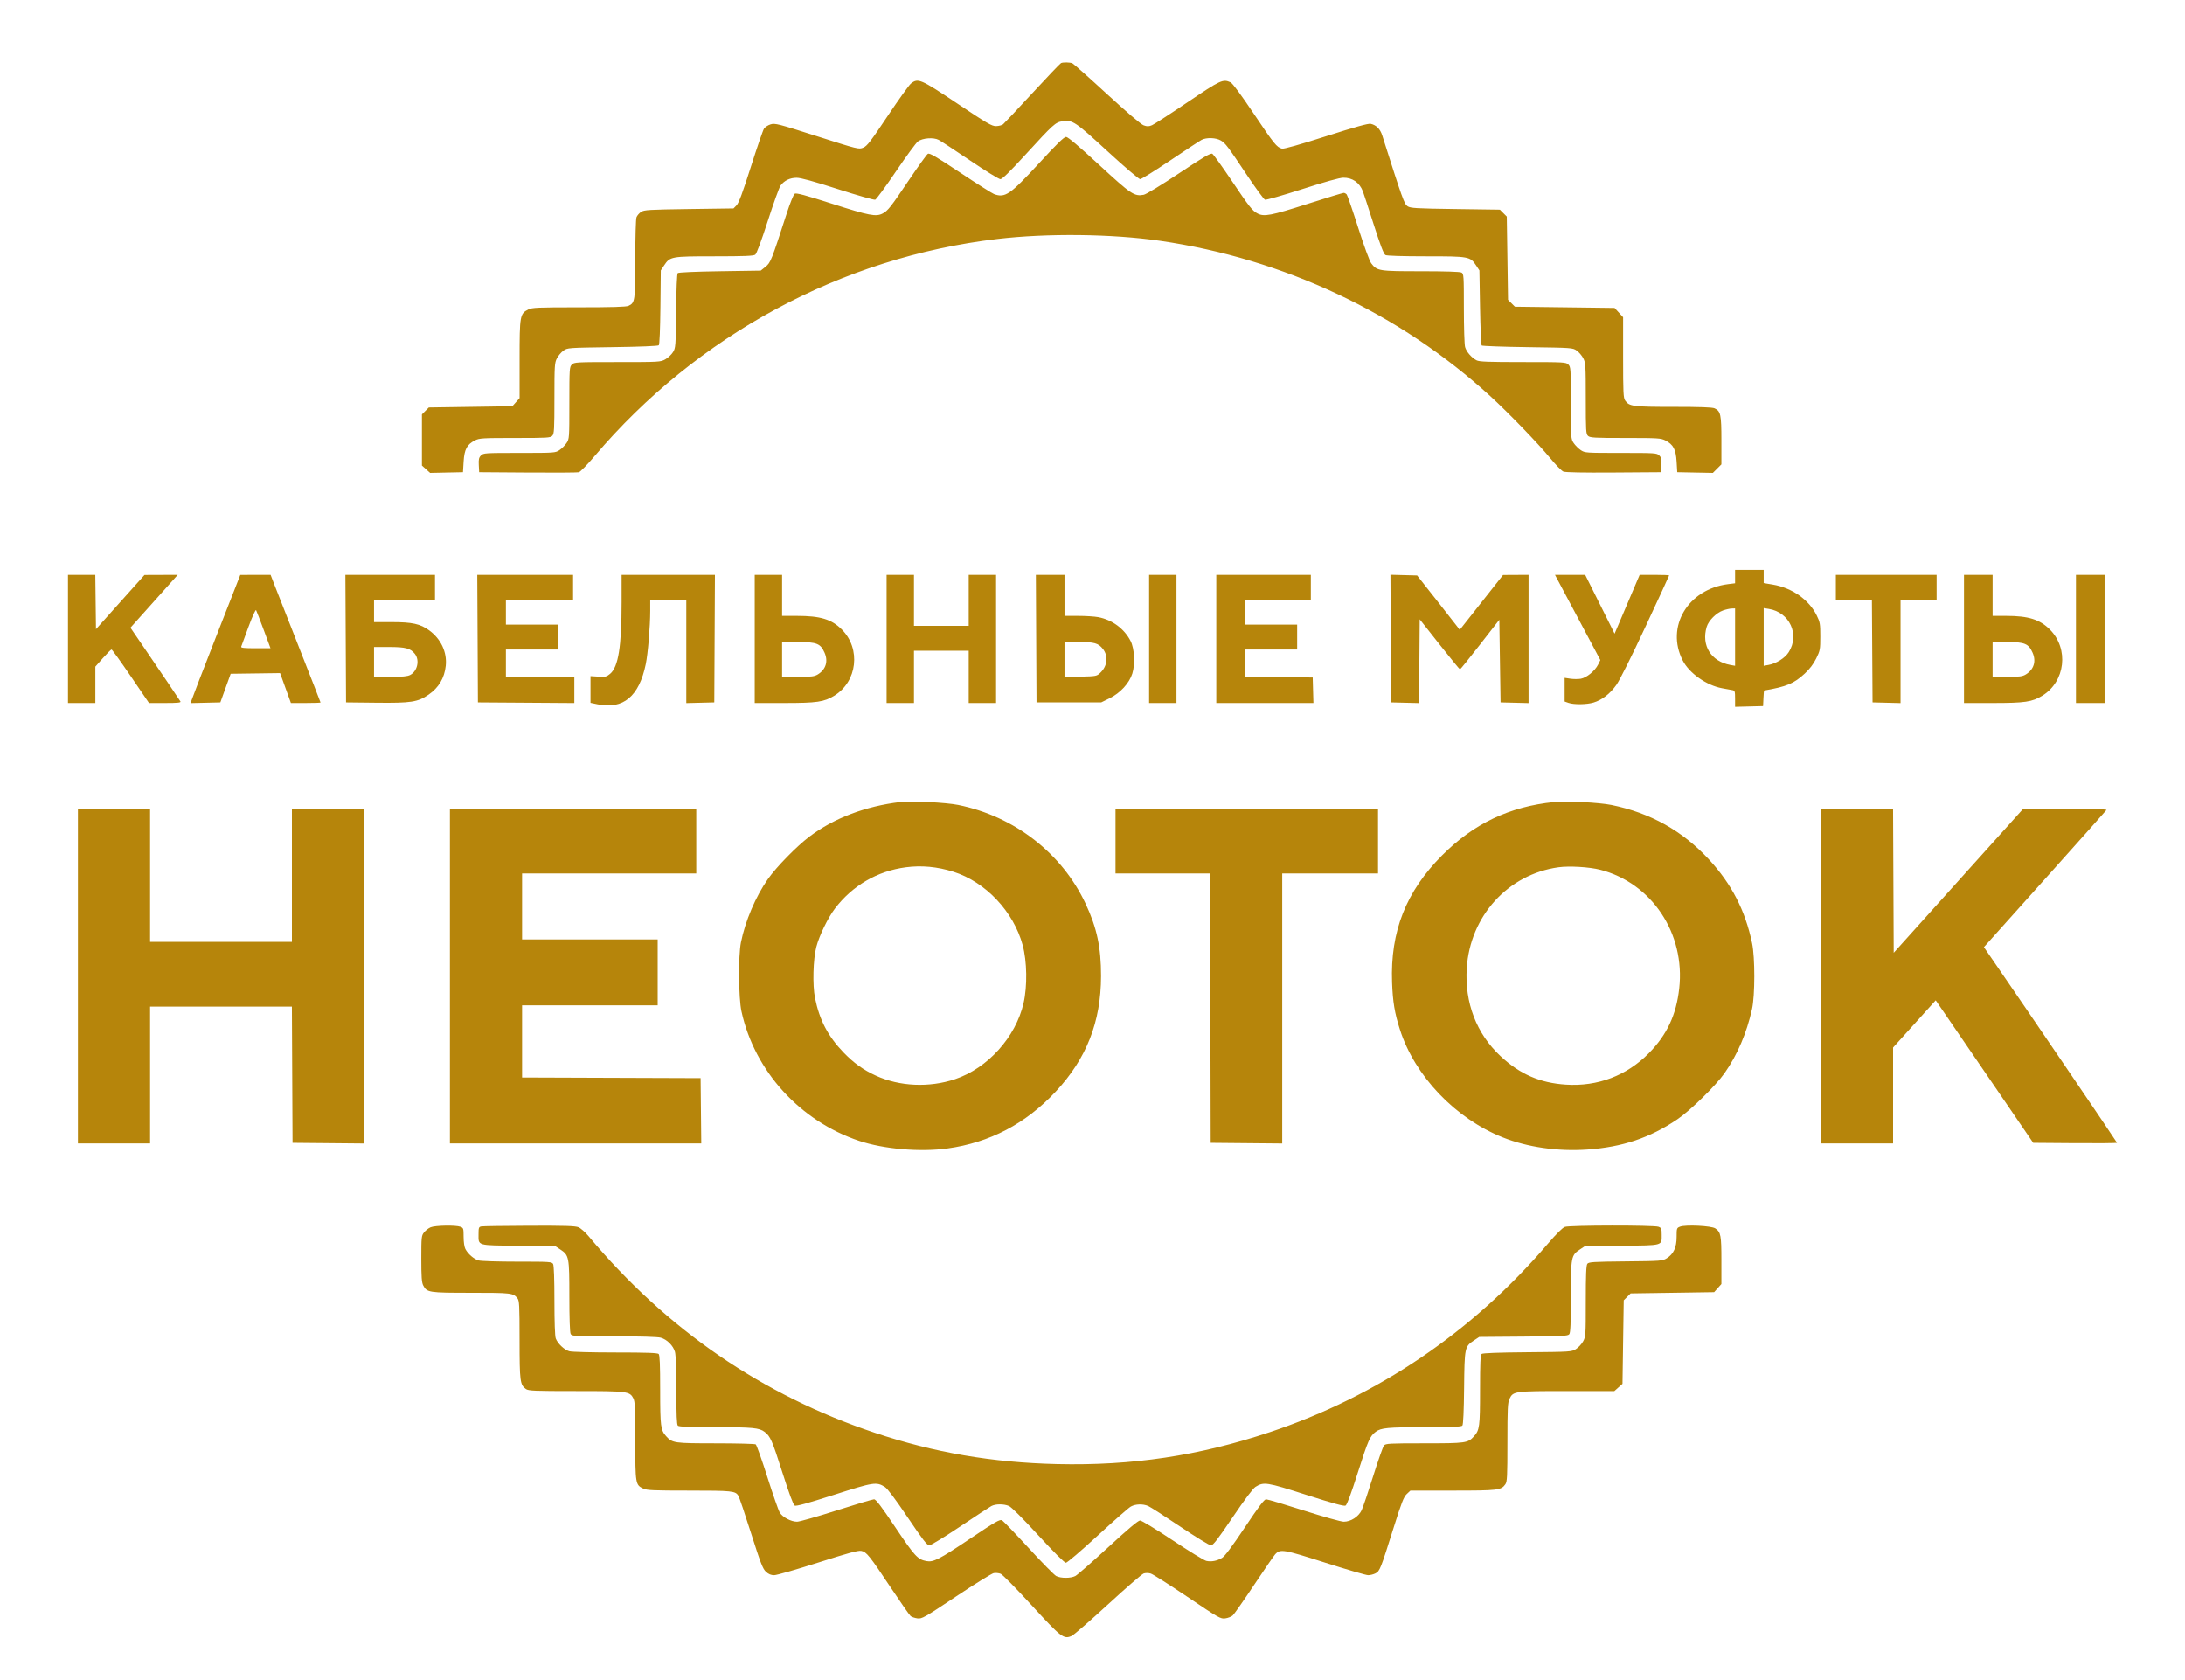<svg xmlns="http://www.w3.org/2000/svg" width="1647" height="1266" viewBox="0 -50 1647 1350" version="1.1"><path d="M 798.260 0.659 C 797.578 0.935, 787.188 11.811, 775.172 24.830 C 763.155 37.848, 752.572 49.120, 751.654 49.878 C 750.737 50.636, 748.229 51.303, 746.081 51.359 C 742.610 51.450, 739.141 49.435, 714.879 33.231 C 685.139 13.368, 683.334 12.590, 677.554 17.136 C 676.061 18.311, 667.648 30.045, 658.858 43.213 C 645.214 63.652, 642.347 67.375, 639.248 68.670 C 635.660 70.169, 635.242 70.065, 602.098 59.498 C 570.723 49.494, 568.335 48.883, 564.785 49.946 C 562.699 50.571, 560.293 52.149, 559.439 53.453 C 558.584 54.757, 553.829 68.576, 548.870 84.162 C 542.276 104.889, 539.197 113.171, 537.406 115 L 534.958 117.500 499.182 118 C 466.911 118.451, 463.137 118.677, 460.659 120.302 C 459.147 121.294, 457.481 123.235, 456.955 124.617 C 456.423 126.018, 456 140.844, 456 158.115 C 456 191.735, 455.755 193.424, 450.528 195.805 C 448.645 196.663, 437.414 197, 410.703 197.002 C 377.287 197.003, 373.144 197.181, 370 198.752 C 363.271 202.113, 363.003 203.641, 363.002 238.734 L 363 269.968 360.084 273.234 L 357.167 276.500 323.604 277 L 290.041 277.500 287.271 280.273 L 284.500 283.045 284.500 303.605 L 284.500 324.164 287.798 327.111 L 291.096 330.057 304.298 329.779 L 317.500 329.500 318.012 320.988 C 318.606 311.123, 320.675 307.227, 327.044 303.977 C 330.636 302.145, 333.002 302, 359.305 302 C 385.534 302, 387.816 301.861, 389.345 300.171 C 390.803 298.561, 391 294.979, 391 270.131 C 391 244.001, 391.146 241.634, 392.977 238.044 C 394.065 235.913, 396.427 233.118, 398.227 231.834 C 401.477 229.516, 401.755 229.496, 437.702 229 C 459.815 228.695, 474.290 228.111, 474.897 227.500 C 475.496 226.897, 476.012 214.750, 476.195 196.924 L 476.500 167.349 479.161 163.331 C 483.910 156.158, 484.785 156, 519.710 156 C 543.555 156, 551.026 155.702, 552.403 154.695 C 553.525 153.874, 557.278 143.796, 562.517 127.536 C 567.098 113.317, 571.716 100.516, 572.778 99.091 C 575.767 95.080, 580.329 92.887, 585.690 92.883 C 589.017 92.880, 599.234 95.684, 618.833 101.980 C 634.417 106.986, 647.917 110.821, 648.833 110.502 C 649.750 110.183, 657.250 99.957, 665.500 87.778 C 673.750 75.600, 681.719 64.743, 683.209 63.653 C 686.943 60.921, 695.691 60.272, 699.845 62.420 C 701.589 63.322, 712.988 70.796, 725.177 79.030 C 737.365 87.263, 748.292 94, 749.460 94 C 750.941 94, 757.003 88.080, 769.514 74.415 C 792.146 49.696, 793.667 48.322, 799.347 47.471 C 807.438 46.257, 809.550 47.663, 835.622 71.622 C 849.015 83.930, 860.791 94, 861.789 94 C 862.788 94, 873.707 87.208, 886.053 78.907 C 898.399 70.607, 909.715 63.182, 911.200 62.407 C 915.145 60.352, 922.885 60.632, 926.720 62.971 C 930.464 65.254, 932.033 67.341, 948.325 91.717 C 955.021 101.736, 961.250 110.192, 962.167 110.508 C 963.083 110.824, 976.583 106.981, 992.167 101.969 C 1010.312 96.133, 1022.146 92.841, 1025.077 92.813 C 1032.409 92.743, 1038.080 96.672, 1040.804 103.709 C 1041.398 105.244, 1045.300 117.179, 1049.474 130.232 C 1054.963 147.395, 1057.591 154.246, 1058.966 154.982 C 1060.138 155.609, 1072.641 156, 1091.533 156 C 1126.188 156, 1127.094 156.165, 1131.839 163.330 L 1134.500 167.348 1135 197.093 C 1135.275 213.453, 1135.874 227.212, 1136.332 227.669 C 1136.789 228.126, 1153.439 228.725, 1173.332 229 C 1209.243 229.496, 1209.523 229.517, 1212.773 231.834 C 1214.573 233.118, 1216.935 235.913, 1218.023 238.044 C 1219.855 241.636, 1220 244.002, 1220 270.305 C 1220 296.534, 1220.139 298.816, 1221.829 300.345 C 1223.439 301.803, 1227.021 302, 1251.869 302 C 1277.999 302, 1280.366 302.146, 1283.956 303.977 C 1290.325 307.227, 1292.394 311.123, 1292.988 320.988 L 1293.500 329.500 1307.822 329.778 L 1322.144 330.056 1325.572 326.628 L 1329 323.200 1329 304.050 C 1329 283.192, 1328.413 280.421, 1323.528 278.195 C 1321.678 277.352, 1311.926 277, 1290.421 277 C 1257.720 277, 1254.960 276.636, 1251.631 271.883 C 1250.205 269.847, 1250 265.499, 1250 237.263 L 1250 204.971 1246.578 201.235 L 1243.156 197.500 1203.099 197 L 1163.043 196.500 1160.271 193.729 L 1157.500 190.958 1157 157.500 L 1156.500 124.041 1153.729 121.271 L 1150.958 118.500 1115.182 118 C 1083.317 117.555, 1079.115 117.309, 1076.738 115.749 C 1074.073 114.002, 1072.756 110.318, 1056.355 58.763 C 1054.736 53.674, 1051.572 50.504, 1047.140 49.531 C 1045.166 49.097, 1034.900 51.947, 1011.248 59.496 C 989.989 66.281, 977.293 69.859, 975.810 69.484 C 971.619 68.424, 969.441 65.726, 953.140 41.408 C 942.728 25.877, 936.087 16.905, 934.448 16.158 C 928.305 13.359, 926.576 14.160, 899.916 32.155 C 885.937 41.591, 873.061 49.912, 871.303 50.647 C 868.714 51.728, 867.443 51.746, 864.630 50.741 C 862.486 49.976, 851.162 40.310, 835.070 25.511 C 820.724 12.316, 808.202 1.211, 807.243 0.831 C 805.220 0.030, 800.062 -0.069, 798.260 0.659 M 780.489 81.250 C 757.189 106.554, 753.223 109.262, 744.315 105.955 C 742.767 105.380, 730.556 97.640, 717.179 88.755 C 697.693 75.811, 692.524 72.800, 691.179 73.604 C 690.256 74.157, 683.354 83.736, 675.843 94.891 C 661.245 116.570, 659.013 119.403, 654.800 121.595 C 649.496 124.354, 643.967 123.289, 614.428 113.821 C 592.633 106.834, 585.399 104.889, 584.146 105.677 C 583.209 106.266, 580.427 113.128, 577.688 121.606 C 565.487 159.367, 564.794 161.109, 560.659 164.423 L 556.819 167.500 523.957 168 C 504.074 168.303, 490.704 168.895, 490.103 169.500 C 489.504 170.102, 488.988 182.230, 488.805 200 C 488.512 228.384, 488.417 229.634, 486.299 233.038 C 485.089 234.984, 482.328 237.572, 480.163 238.788 C 476.313 240.952, 475.480 241, 441.614 241 C 408.333 241, 406.923 241.077, 405 243 C 403.092 244.908, 403 246.333, 403 273.852 C 403 302.206, 402.961 302.762, 400.726 306.078 C 399.476 307.934, 396.934 310.476, 395.078 311.726 C 391.762 313.961, 391.206 314, 362.852 314 C 335.106 314, 333.921 314.079, 331.952 316.048 C 330.276 317.724, 329.957 319.134, 330.202 323.798 L 330.500 329.500 369.500 329.778 C 390.950 329.931, 409.449 329.826, 410.608 329.545 C 411.768 329.263, 417.393 323.514, 423.108 316.769 C 505.517 219.515, 621.816 156.785, 747 142.065 C 787.119 137.348, 839.244 137.931, 877.762 143.528 C 977.384 158.002, 1070.376 201.735, 1143.216 268.365 C 1158.123 282.001, 1181.542 306.230, 1191.451 318.266 C 1195.824 323.578, 1200.549 328.397, 1201.951 328.977 C 1203.623 329.667, 1217.571 329.939, 1242.500 329.765 L 1280.500 329.500 1280.798 323.798 C 1281.043 319.134, 1280.724 317.724, 1279.048 316.048 C 1277.079 314.079, 1275.894 314, 1248.148 314 C 1219.794 314, 1219.238 313.961, 1215.922 311.726 C 1214.066 310.476, 1211.524 307.934, 1210.274 306.078 C 1208.039 302.762, 1208 302.206, 1208 273.852 C 1208 246.333, 1207.908 244.908, 1206 243 C 1204.077 241.077, 1202.667 241, 1169.450 241 C 1141.654 241, 1134.373 240.724, 1132.200 239.589 C 1128.147 237.472, 1124.082 232.773, 1122.980 228.931 C 1122.441 227.051, 1122 213.039, 1122 197.792 C 1122 171.408, 1121.907 170.020, 1120.066 169.035 C 1118.853 168.386, 1106.692 168, 1087.467 168 C 1053.564 168, 1052.206 167.783, 1047.534 161.609 C 1046.164 159.799, 1041.793 147.878, 1037.072 133.080 C 1032.612 119.099, 1028.466 107.062, 1027.859 106.330 C 1027.252 105.599, 1026.162 105, 1025.437 105 C 1024.712 105, 1011.441 109.050, 995.945 114 C 966.949 123.262, 961.432 124.317, 956.200 121.595 C 951.987 119.403, 949.755 116.570, 935.157 94.891 C 927.646 83.736, 920.748 74.159, 919.829 73.610 C 918.495 72.811, 913.116 75.959, 893.099 89.256 C 878.707 98.816, 866.608 106.170, 864.679 106.532 C 857.118 107.951, 854.692 106.325, 828.870 82.533 C 812.671 67.607, 803.755 60.065, 802.278 60.039 C 800.642 60.010, 794.890 65.610, 780.489 81.250 M 1340 413.385 L 1340 418.770 1334.417 419.467 C 1302.085 423.507, 1284.056 453.734, 1297.866 480.747 C 1303.131 491.044, 1316.942 500.810, 1329.500 503.115 C 1332.800 503.720, 1336.513 504.401, 1337.750 504.627 C 1339.811 505.004, 1340 505.585, 1340 511.552 L 1340 518.066 1351.250 517.783 L 1362.500 517.500 1362.798 511.250 C 1362.961 507.813, 1363.186 504.984, 1363.298 504.965 C 1381.444 501.835, 1387.302 499.392, 1396.026 491.315 C 1400.010 487.627, 1403.040 483.631, 1405.232 479.174 C 1408.323 472.892, 1408.500 471.934, 1408.500 461.516 C 1408.500 451.426, 1408.260 450.011, 1405.646 444.689 C 1399.429 432.026, 1385.821 422.445, 1370.368 419.848 L 1363 418.610 1363 413.305 L 1363 408 1351.500 408 L 1340 408 1340 413.385 M 0 463.500 L 0 515 11 515 L 22 515 22 500.384 L 22 485.768 28.103 478.884 C 31.460 475.098, 34.565 472, 35.004 472 C 35.444 472, 42.401 481.675, 50.465 493.500 L 65.128 515 78.123 515 C 88.235 515, 90.959 514.723, 90.400 513.750 C 89.596 512.351, 73.497 488.561, 59.440 468 L 50.211 454.500 63.196 440 C 70.338 432.025, 78.887 422.462, 82.194 418.750 L 88.206 412 74.853 412.049 L 61.500 412.098 42 433.891 L 22.500 455.684 22.231 433.842 L 21.962 412 10.981 412 L 0 412 0 463.500 M 119.221 461.277 C 108.618 488.350, 99.674 511.527, 99.346 512.783 L 98.750 515.066 110.615 514.783 L 122.481 514.500 126.629 503 L 130.776 491.500 150.638 491.234 L 170.500 490.968 174.842 502.984 L 179.184 515 191.092 515 C 197.641 515, 203 514.815, 203 514.588 C 203 514.361, 195.314 494.674, 185.920 470.838 C 176.526 447.002, 167.494 424.012, 165.848 419.750 L 162.855 412 150.677 412.027 L 138.500 412.054 119.221 461.277 M 223.241 463.250 L 223.500 514.500 247.905 514.768 C 275.893 515.076, 281.100 514.272, 289.818 508.304 C 297.997 502.704, 302.619 494.943, 303.650 485.076 C 304.791 474.157, 299.775 463.485, 290.252 456.573 C 283.125 451.400, 276.721 450, 260.184 450 L 246 450 246 441 L 246 432 270.500 432 L 295 432 295 422 L 295 412 258.991 412 L 222.982 412 223.241 463.250 M 329.241 463.250 L 329.500 514.500 368.250 514.762 L 407 515.023 407 504.512 L 407 494 379.500 494 L 352 494 352 483 L 352 472 373 472 L 394 472 394 462 L 394 452 373 452 L 352 452 352 442 L 352 432 379 432 L 406 432 406 422 L 406 412 367.491 412 L 328.982 412 329.241 463.250 M 445 433.894 C 445 469.597, 442.380 485.978, 435.783 491.529 C 432.914 493.943, 431.979 494.168, 426.300 493.806 L 420 493.405 420 504.132 L 420 514.858 425.728 516.047 C 446.303 520.319, 459.058 509.691, 464.401 483.826 C 466.183 475.199, 467.994 453.507, 467.998 440.750 L 468 432 482.500 432 L 497 432 497 473.533 L 497 515.066 508.250 514.783 L 519.500 514.500 519.759 463.250 L 520.018 412 482.509 412 L 445 412 445 433.894 M 552 463.500 L 552 515 575.790 515 C 602.006 515, 607.756 514.159, 615.953 509.129 C 634.476 497.761, 637.488 471.424, 622.032 455.968 C 613.789 447.725, 604.825 445, 585.951 445 L 574 445 574 428.500 L 574 412 563 412 L 552 412 552 463.500 M 658 463.500 L 658 515 669 515 L 680 515 680 494 L 680 473 702 473 L 724 473 724 494 L 724 515 735 515 L 746 515 746 463.500 L 746 412 735 412 L 724 412 724 432.500 L 724 453 702 453 L 680 453 680 432.500 L 680 412 669 412 L 658 412 658 463.500 M 778.241 463.250 L 778.500 514.500 804.500 514.500 L 830.500 514.500 837.190 511.228 C 845.790 507.021, 853.056 499.132, 855.506 491.341 C 857.894 483.750, 857.221 471.197, 854.102 465.151 C 849.005 455.270, 839.298 448.123, 828.114 446.015 C 825.151 445.457, 817.838 445, 811.864 445 L 801 445 801 428.500 L 801 412 789.491 412 L 777.982 412 778.241 463.250 M 869 463.500 L 869 515 880 515 L 891 515 891 463.500 L 891 412 880 412 L 869 412 869 463.500 M 923 463.500 L 923 515 962.035 515 L 1001.070 515 1000.785 504.750 L 1000.500 494.500 973.250 494.234 L 946 493.968 946 482.984 L 946 472 967 472 L 988 472 988 462 L 988 452 967 452 L 946 452 946 442 L 946 432 972.500 432 L 999 432 999 422 L 999 412 961 412 L 923 412 923 463.500 M 1063.241 463.216 L 1063.500 514.500 1074.737 514.783 L 1085.973 515.065 1086.237 481.408 L 1086.500 447.750 1102.402 467.875 C 1111.148 478.944, 1118.573 487.981, 1118.902 487.957 C 1119.231 487.934, 1126.475 478.960, 1135 468.014 L 1150.500 448.114 1151 481.307 L 1151.500 514.500 1162.750 514.783 L 1174 515.066 1174 463.533 L 1174 412 1163.750 412.053 L 1153.500 412.107 1136.084 434.185 L 1118.668 456.264 1116.920 453.882 C 1115.959 452.572, 1108.254 442.725, 1099.797 432 L 1084.421 412.500 1073.701 412.216 L 1062.982 411.932 1063.241 463.216 M 1213.461 446.250 L 1231.697 480.500 1229.883 484.143 C 1227.359 489.210, 1220.620 494.719, 1215.987 495.502 C 1213.886 495.857, 1210.104 495.838, 1207.583 495.460 L 1203 494.773 1203 504.289 L 1203 513.804 1206.149 514.902 C 1210.488 516.415, 1220.756 516.279, 1226.212 514.637 C 1233.055 512.577, 1239.425 507.664, 1244.533 500.506 C 1247.312 496.612, 1256.619 478.017, 1268.065 453.492 C 1278.479 431.177, 1287 412.713, 1287 412.460 C 1287 412.207, 1281.669 412, 1275.154 412 L 1263.308 412 1253.228 435.654 L 1243.148 459.307 1231.334 435.654 L 1219.520 412 1207.372 412 L 1195.225 412 1213.461 446.250 M 1421 422 L 1421 432 1435.489 432 L 1449.978 432 1450.239 473.250 L 1450.500 514.500 1461.750 514.783 L 1473 515.066 1473 473.533 L 1473 432 1487.500 432 L 1502 432 1502 422 L 1502 412 1461.500 412 L 1421 412 1421 422 M 1524 463.500 L 1524 515 1547.290 515 C 1572.968 515, 1578.791 514.138, 1586.953 509.129 C 1605.476 497.761, 1608.488 471.424, 1593.032 455.968 C 1584.924 447.860, 1575.777 445, 1557.951 445 L 1547 445 1547 428.500 L 1547 412 1535.500 412 L 1524 412 1524 463.500 M 1614 463.500 L 1614 515 1625.500 515 L 1637 515 1637 463.500 L 1637 412 1625.500 412 L 1614 412 1614 463.500 M 145.084 453.826 C 142.106 461.897, 139.470 469.063, 139.227 469.750 C 138.890 470.705, 141.617 471, 150.787 471 L 162.787 471 157.364 456.358 C 154.381 448.305, 151.616 441.139, 151.220 440.435 C 150.795 439.679, 148.279 445.171, 145.084 453.826 M 1330.301 440.645 C 1324.899 442.559, 1318.676 448.799, 1317.176 453.808 C 1312.692 468.773, 1320.705 481.633, 1336.250 484.419 L 1340 485.091 1340 462.045 L 1340 439 1337.250 439.079 C 1335.737 439.122, 1332.611 439.827, 1330.301 440.645 M 1363 461.918 L 1363 485.091 1366.750 484.425 C 1373.124 483.293, 1380.095 478.909, 1383.136 474.120 C 1392.094 460.011, 1383.804 442.071, 1367.092 439.399 L 1363 438.744 1363 461.918 M 574 480 L 574 494 586.750 493.996 C 597.623 493.993, 599.970 493.706, 602.696 492.044 C 609.163 488.100, 611.211 481.526, 608.137 474.576 C 604.875 467.202, 601.896 466.008, 586.750 466.004 L 574 466 574 480 M 801 480.079 L 801 494.159 813.937 493.829 C 826.671 493.505, 826.922 493.454, 829.914 490.585 C 835.496 485.233, 836.326 477.227, 831.885 471.581 C 828.201 466.897, 825.092 466, 812.550 466 L 801 466 801 480.079 M 1547 480 L 1547 494 1558.750 493.996 C 1568.632 493.993, 1571.008 493.683, 1573.696 492.044 C 1580.163 488.100, 1582.211 481.526, 1579.137 474.576 C 1575.931 467.328, 1572.792 466.008, 1558.750 466.004 L 1547 466 1547 480 M 246 482 L 246 494 259.050 494 C 268.758 494, 272.850 493.612, 275.033 492.483 C 280.883 489.458, 282.859 480.632, 278.832 475.514 C 275.321 471.051, 271.358 470, 258.032 470 L 246 470 246 482 M 669 594.593 C 640.896 597.946, 615.661 607.546, 595.976 622.374 C 585.789 630.047, 569.395 646.806, 562.585 656.508 C 552.745 670.528, 544.373 690.218, 540.905 707.500 C 538.745 718.261, 539.011 752.137, 541.339 762.796 C 551.822 810.799, 588.339 850.986, 635.970 866.938 C 655.660 873.532, 685.012 876.050, 706.906 873.024 C 740.893 868.326, 769.712 853.208, 793.860 827.410 C 818.663 800.913, 830.325 771.238, 830.374 734.500 C 830.405 711.447, 827.077 695.802, 818.024 676.443 C 799.009 635.778, 760.841 606.138, 715.662 596.951 C 705.817 594.949, 677.860 593.537, 669 594.593 M 1194.500 594.598 C 1158.656 598.239, 1129.969 611.899, 1104.494 637.455 C 1075.443 666.600, 1062.819 698.640, 1064.289 739.500 C 1064.854 755.224, 1066.346 764.194, 1070.609 777.500 C 1082.561 814.811, 1115.086 848.898, 1153.268 864.131 C 1173.094 872.040, 1197.454 875.544, 1221.209 873.902 C 1249.317 871.959, 1271.540 864.507, 1293.500 849.658 C 1304.052 842.523, 1324.318 822.725, 1331.497 812.539 C 1341.737 798.008, 1349.298 780.389, 1353.615 761 C 1356.050 750.062, 1356.076 719.532, 1353.660 708 C 1348.147 681.690, 1337.168 660.390, 1318.987 640.734 C 1297.677 617.696, 1271.907 603.296, 1240.628 596.949 C 1230.775 594.949, 1204.316 593.601, 1194.500 594.598 M 8 734.500 L 8 869 37 869 L 66 869 66 814 L 66 759 122.991 759 L 179.983 759 180.241 813.750 L 180.500 868.500 209.250 868.765 L 238 869.031 238 734.515 L 238 600 209 600 L 180 600 180 653.500 L 180 707 123 707 L 66 707 66 653.500 L 66 600 37 600 L 8 600 8 734.500 M 307 734.500 L 307 869 408.017 869 L 509.033 869 508.767 842.750 L 508.500 816.500 436.750 816.243 L 365 815.987 365 786.993 L 365 758 419.500 758 L 474 758 474 731.500 L 474 705 419.500 705 L 365 705 365 678.500 L 365 652 435 652 L 505 652 505 626 L 505 600 406 600 L 307 600 307 734.500 M 842 626 L 842 652 879.996 652 L 917.991 652 918.246 760.250 L 918.500 868.500 947.250 868.765 L 976 869.031 976 760.515 L 976 652 1014.500 652 L 1053 652 1053 626 L 1053 600 947.500 600 L 842 600 842 626 M 1409 734.500 L 1409 869 1438 869 L 1467 869 1467 830.456 L 1467 791.912 1484.134 772.938 L 1501.268 753.965 1507.633 763.233 C 1511.134 768.330, 1528.767 794.100, 1546.818 820.500 L 1579.638 868.500 1613.319 868.763 C 1631.843 868.908, 1647 868.763, 1647 868.441 C 1647 867.957, 1572.986 759.106, 1547.333 721.863 L 1540.005 711.225 1588.962 656.583 C 1615.888 626.531, 1638.188 601.505, 1638.518 600.971 C 1638.902 600.350, 1626.932 600.020, 1605.309 600.054 L 1571.500 600.109 1519.500 657.936 L 1467.500 715.764 1467.242 657.882 L 1466.984 600 1437.992 600 L 1409 600 1409 734.500 M 673.472 647.042 C 650.554 650.039, 630.448 661.759, 616.378 680.323 C 610.798 687.685, 603.874 701.976, 601.516 711 C 598.905 720.988, 598.367 741.771, 600.453 752.066 C 604.052 769.829, 610.930 782.962, 623.389 795.862 C 631.614 804.378, 639.326 809.910, 649.378 814.503 C 668.425 823.206, 692.231 824.273, 712.985 817.352 C 739.234 808.599, 761.825 783.525, 768.095 756.185 C 771.196 742.662, 770.885 722.600, 767.373 709.610 C 760.087 682.662, 737.487 658.723, 711.688 650.626 C 698.734 646.560, 686.167 645.382, 673.472 647.042 M 1198.061 647.032 C 1157.501 652.629, 1126.937 686.270, 1124.311 728.204 C 1122.579 755.865, 1132.106 780.709, 1151.350 798.711 C 1166.975 813.327, 1183.086 820.358, 1204.068 821.717 C 1229.515 823.366, 1252.860 814.527, 1270.626 796.516 C 1285.182 781.760, 1292.698 765.779, 1295.093 744.495 C 1300.074 700.236, 1273.050 659.627, 1231.556 649.014 C 1222.839 646.785, 1206.748 645.832, 1198.061 647.032 M 291.415 936.421 C 289.719 937.160, 287.356 939.003, 286.165 940.517 C 284.123 943.113, 284 944.316, 284 961.685 C 284 976.189, 284.322 980.722, 285.517 983.033 C 288.494 988.790, 289.847 989, 324.016 989 C 356.347 989, 357.831 989.174, 361.228 993.367 C 362.781 995.285, 362.958 998.653, 362.978 1026.782 C 363.002 1060.329, 363.353 1063.032, 368.117 1066.369 C 370.170 1067.807, 374.918 1068, 408.255 1068 C 449.847 1068, 451.506 1068.211, 454.434 1073.872 C 455.757 1076.431, 456 1081.726, 456 1108 C 456 1142.531, 456.147 1143.418, 462.357 1146.365 C 465.333 1147.777, 470.372 1148, 499.354 1148 C 534.003 1148, 536.430 1148.256, 538.870 1152.163 C 539.564 1153.275, 544.162 1166.856, 549.087 1182.342 C 556.741 1206.414, 558.476 1210.899, 561.036 1213.250 C 563.148 1215.189, 565.096 1216, 567.641 1216 C 569.626 1216, 585.446 1211.464, 602.797 1205.921 C 627.173 1198.133, 635.092 1195.982, 637.636 1196.460 C 641.854 1197.251, 644.127 1200.087, 661.710 1226.500 C 669.399 1238.050, 676.418 1248.103, 677.306 1248.840 C 678.195 1249.577, 680.650 1250.412, 682.763 1250.695 C 686.395 1251.182, 688.094 1250.219, 713.873 1233.066 C 728.871 1223.087, 742.457 1214.659, 744.065 1214.337 C 745.673 1214.015, 748.228 1214.273, 749.744 1214.908 C 751.260 1215.544, 762.400 1226.865, 774.500 1240.066 C 798.364 1266.101, 800.295 1267.587, 806.687 1264.842 C 808.407 1264.104, 821.563 1252.700, 835.922 1239.500 C 850.282 1226.300, 863.208 1215.105, 864.647 1214.623 C 866.204 1214.101, 868.527 1214.135, 870.382 1214.708 C 872.097 1215.237, 885.371 1223.671, 899.879 1233.449 C 925.111 1250.455, 926.430 1251.206, 930.207 1250.699 C 932.378 1250.408, 935.081 1249.344, 936.214 1248.335 C 937.346 1247.326, 945.018 1236.375, 953.263 1224 C 961.508 1211.625, 969.169 1200.494, 970.287 1199.265 C 974.400 1194.745, 976.647 1195.116, 1010.449 1205.905 C 1027.844 1211.457, 1043.431 1216, 1045.088 1216 C 1046.744 1216, 1049.392 1215.331, 1050.972 1214.514 C 1054.429 1212.727, 1055.074 1211.102, 1065.473 1178 C 1071.898 1157.550, 1073.654 1153.045, 1076.101 1150.750 L 1079.032 1148 1113.048 1148 C 1149.537 1148, 1151.993 1147.703, 1155.369 1142.883 C 1156.793 1140.851, 1157 1136.568, 1157 1109.179 C 1157 1081.923, 1157.220 1077.339, 1158.672 1074.278 C 1161.592 1068.126, 1162.521 1068, 1204.952 1068 L 1242.968 1068 1246.234 1065.084 L 1249.500 1062.167 1250 1028.604 L 1250.500 995.042 1253.271 992.271 L 1256.042 989.500 1289.604 989 L 1323.167 988.500 1326.084 985.234 L 1329 981.968 1329 963.031 C 1329 942.771, 1328.521 940.256, 1324.096 937.285 C 1320.961 935.180, 1300.236 934.161, 1295.750 935.890 C 1293.106 936.910, 1293 937.225, 1293 944.089 C 1293 952.579, 1290.552 957.870, 1285.038 961.299 C 1281.632 963.418, 1280.399 963.511, 1252 963.788 C 1225.944 964.042, 1222.354 964.268, 1221.250 965.729 C 1220.318 966.961, 1220 974.615, 1220 995.805 C 1220 1023.283, 1219.926 1024.359, 1217.788 1028.163 C 1216.572 1030.328, 1213.984 1033.089, 1212.038 1034.299 C 1208.592 1036.443, 1207.576 1036.508, 1173.044 1036.799 C 1149.677 1036.995, 1137.147 1037.463, 1136.294 1038.171 C 1135.292 1039.002, 1135 1045.508, 1135 1066.973 C 1135 1096.554, 1134.626 1099.413, 1130.114 1104.373 C 1125.176 1109.800, 1123.760 1110, 1090.187 1110 C 1062.024 1110, 1059.177 1110.154, 1057.795 1111.750 C 1056.962 1112.713, 1053.033 1123.850, 1049.064 1136.500 C 1045.095 1149.150, 1040.938 1161.419, 1039.828 1163.764 C 1037.351 1168.993, 1031.109 1173, 1025.442 1173 C 1023.306 1173, 1008.859 1168.950, 993.337 1164 C 977.814 1159.050, 964.193 1155, 963.068 1155 C 961.512 1155, 957.418 1160.398, 945.976 1177.536 C 935.901 1192.627, 929.868 1200.720, 927.715 1202.033 C 923.660 1204.506, 919.065 1205.393, 914.966 1204.493 C 913.211 1204.107, 901.020 1196.639, 887.874 1187.896 C 874.726 1179.151, 862.967 1172.004, 861.737 1172.009 C 860.221 1172.015, 851.955 1178.965, 836.102 1193.560 C 823.233 1205.408, 811.360 1215.797, 809.718 1216.646 C 805.986 1218.576, 798.027 1218.583, 794.312 1216.660 C 792.765 1215.859, 782.768 1205.687, 772.095 1194.055 C 761.423 1182.422, 751.802 1172.429, 750.716 1171.848 C 749.028 1170.945, 745.323 1173.084, 725.213 1186.576 C 700.187 1203.366, 695.610 1205.715, 689.989 1204.653 C 682.976 1203.328, 680.606 1200.753, 665.073 1177.577 C 653.651 1160.533, 649.446 1155, 647.914 1155 C 646.799 1155, 633.186 1159.050, 617.663 1164 C 602.141 1168.950, 587.909 1173, 586.036 1173 C 581.217 1173, 574.417 1169.418, 572.137 1165.679 C 571.070 1163.931, 566.574 1151.064, 562.145 1137.087 C 557.716 1123.110, 553.509 1111.305, 552.796 1110.853 C 552.083 1110.401, 537.648 1110.024, 520.718 1110.015 C 487.253 1109.999, 485.819 1109.796, 480.886 1104.373 C 476.375 1099.415, 476 1096.549, 476 1067.051 C 476 1046.878, 475.675 1039.075, 474.800 1038.200 C 473.915 1037.315, 464.805 1036.999, 440.050 1036.994 C 421.118 1036.991, 404.956 1036.560, 402.956 1036.004 C 398.935 1034.887, 393.640 1029.872, 392.061 1025.685 C 391.407 1023.949, 391 1012.327, 391 995.369 C 391 978.325, 390.606 967.133, 389.965 965.934 C 388.980 964.093, 387.592 964, 361.208 964 C 345.961 964, 331.949 963.559, 330.069 963.020 C 326.227 961.918, 321.528 957.853, 319.411 953.800 C 318.584 952.217, 318 948.172, 318 944.025 C 318 937.351, 317.855 936.895, 315.435 935.975 C 311.641 934.533, 295.045 934.841, 291.415 936.421 M 332.250 935.706 C 330.228 936.095, 330 936.722, 330 941.878 C 330 951.392, 328.255 950.884, 362.076 951.212 L 391.651 951.500 395.669 954.161 C 402.762 958.857, 403 960.087, 403 991.967 C 403 1009.469, 403.392 1020.864, 404.035 1022.066 C 405.027 1023.919, 406.479 1024, 438.785 1024.006 C 460.173 1024.009, 473.945 1024.412, 476.453 1025.109 C 481.508 1026.512, 486.488 1031.492, 487.891 1036.547 C 488.563 1038.965, 488.991 1051, 488.994 1067.550 C 488.998 1087.249, 489.326 1094.926, 490.200 1095.800 C 491.077 1096.677, 499.217 1097.006, 520.450 1097.024 C 550.405 1097.048, 555.561 1097.535, 559.861 1100.745 C 564.539 1104.238, 565.951 1107.447, 574.196 1133.328 C 579.612 1150.330, 583.001 1159.465, 584.113 1160.060 C 585.316 1160.704, 594.398 1158.215, 615.651 1151.418 C 647.851 1141.120, 649.745 1140.825, 656.597 1145.060 C 658.674 1146.344, 665.073 1154.874, 674.944 1169.516 C 687.109 1187.559, 690.542 1192, 692.329 1192 C 693.554 1192, 704.669 1185.217, 717.028 1176.926 C 729.388 1168.635, 740.715 1161.210, 742.200 1160.426 C 745.605 1158.628, 752.091 1158.593, 756.294 1160.350 C 758.300 1161.188, 767.241 1170.095, 779.884 1183.850 C 792.399 1197.465, 800.960 1206, 802.102 1206 C 803.133 1206, 814.486 1196.307, 827.578 1184.250 C 840.567 1172.287, 852.613 1161.731, 854.347 1160.792 C 858.212 1158.698, 863.989 1158.534, 868.282 1160.396 C 870.052 1161.163, 881.612 1168.588, 893.972 1176.896 C 906.331 1185.203, 917.443 1192, 918.665 1192 C 920.444 1192, 923.927 1187.506, 936.136 1169.463 C 945.775 1155.216, 952.526 1146.220, 954.488 1145.007 C 961.244 1140.832, 963.216 1141.141, 995.349 1151.418 C 1016.788 1158.275, 1025.679 1160.707, 1026.905 1160.051 C 1028.040 1159.444, 1031.362 1150.490, 1036.825 1133.319 C 1045.058 1107.439, 1046.466 1104.234, 1051.139 1100.745 C 1055.440 1097.534, 1060.596 1097.048, 1090.628 1097.024 C 1113.086 1097.005, 1119.999 1096.706, 1120.820 1095.717 C 1121.502 1094.895, 1121.995 1084.034, 1122.192 1065.467 C 1122.540 1032.747, 1122.644 1032.250, 1130.203 1027.246 L 1134.350 1024.500 1169.925 1024.219 C 1201.694 1023.967, 1205.634 1023.760, 1206.750 1022.277 C 1207.682 1021.040, 1208 1013.384, 1208 992.210 C 1208 960.060, 1208.231 958.862, 1215.331 954.161 L 1219.349 951.500 1248.924 951.212 C 1282.609 950.885, 1281 951.333, 1281 942.284 C 1281 937.479, 1280.746 936.854, 1278.435 935.975 C 1274.846 934.611, 1207.189 934.690, 1203.249 936.063 C 1201.259 936.757, 1196.451 941.502, 1189.404 949.727 C 1128.500 1020.814, 1052.843 1072.060, 966 1101.049 C 909.120 1120.036, 855.397 1128.094, 795.037 1126.693 C 742.899 1125.483, 696.305 1117.481, 648.500 1101.527 C 558.205 1071.392, 481.216 1018.525, 418.543 943.620 C 415.838 940.387, 412.148 937.124, 410.344 936.370 C 407.749 935.286, 399.489 935.028, 370.782 935.136 C 350.827 935.211, 333.488 935.467, 332.250 935.706" stroke="none" fill="#b6850b" fill-rule="evenodd"/></svg>